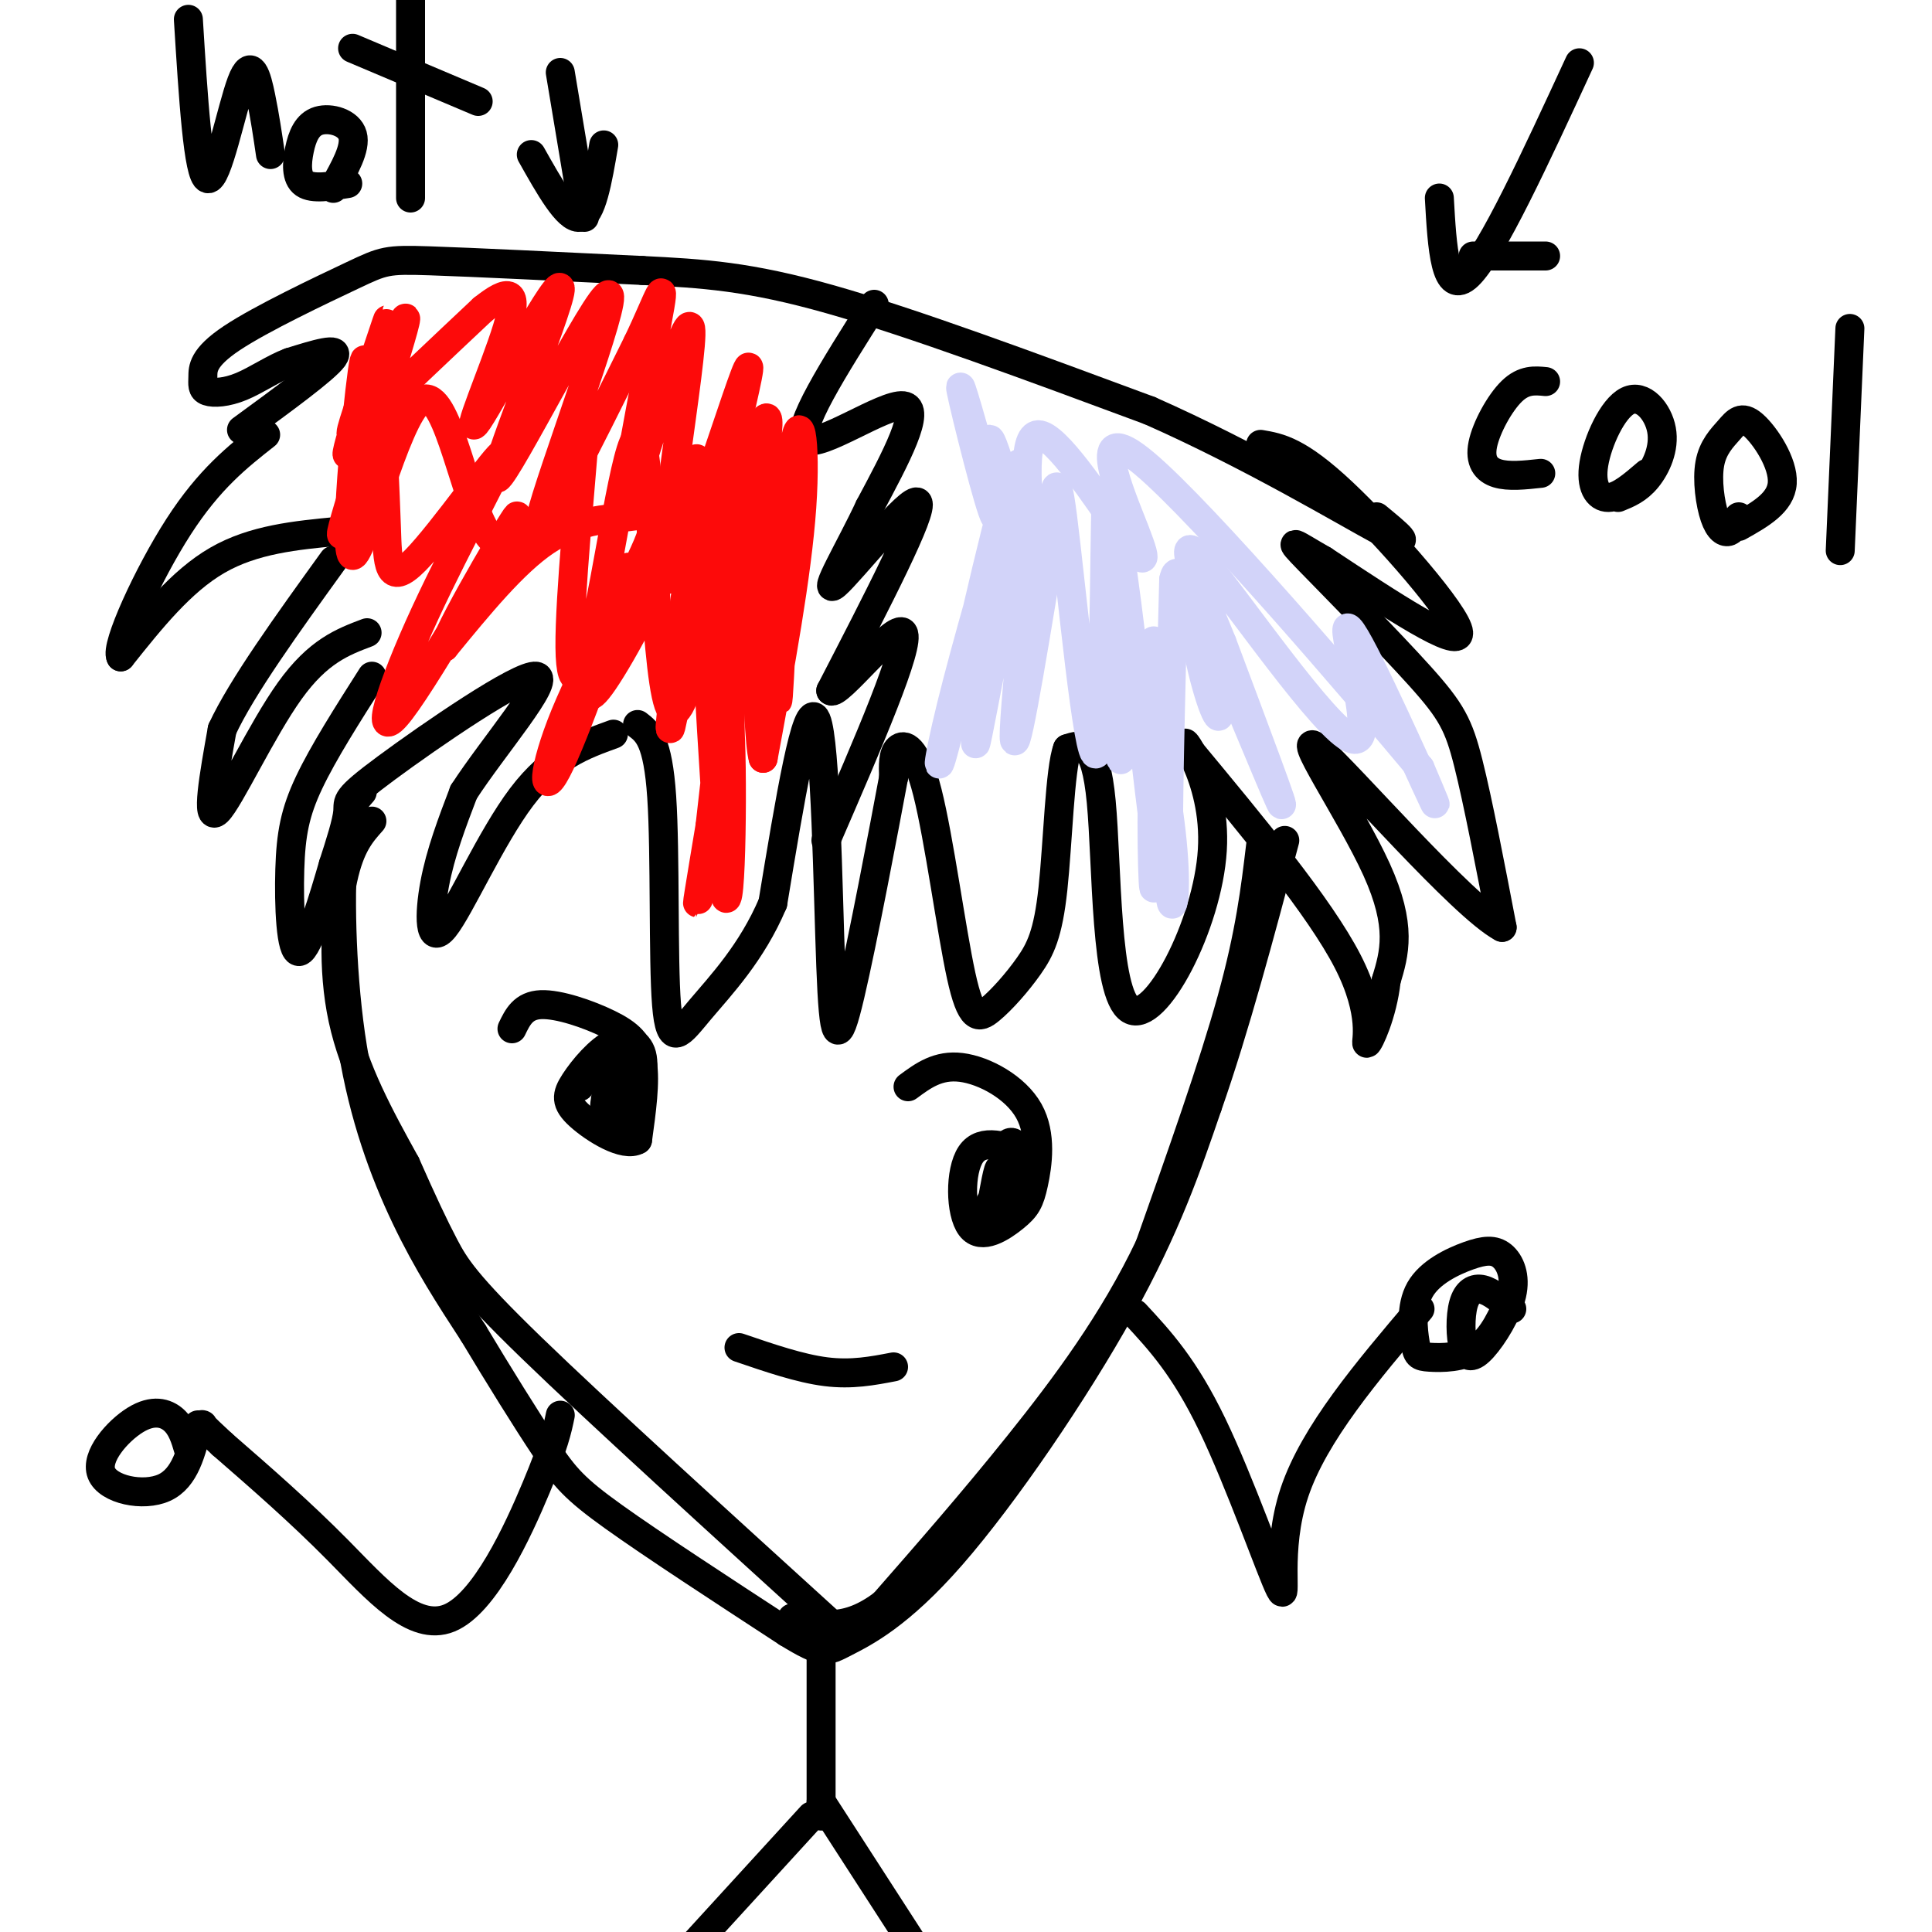 <svg viewBox='0 0 400 400' version='1.1' xmlns='http://www.w3.org/2000/svg' xmlns:xlink='http://www.w3.org/1999/xlink'><g fill='none' stroke='#000000' stroke-width='6' stroke-linecap='round' stroke-linejoin='round'><path d='M77,170c-2.244,2.511 -4.489,5.022 -6,12c-1.511,6.978 -2.289,18.422 0,29c2.289,10.578 7.644,20.289 13,30'/><path d='M84,241c3.512,7.940 5.792,12.792 8,17c2.208,4.208 4.345,7.774 18,21c13.655,13.226 38.827,36.113 64,59'/><path d='M261,175c-1.083,9.083 -2.167,18.167 -6,32c-3.833,13.833 -10.417,32.417 -17,51'/><path d='M238,258c-7.400,15.578 -17.400,29.022 -27,41c-9.600,11.978 -18.800,22.489 -28,33'/><path d='M183,332c-7.833,6.000 -13.417,4.500 -19,3'/><path d='M75,164c-1.673,1.869 -3.345,3.738 -4,13c-0.655,9.262 -0.292,25.917 2,40c2.292,14.083 6.512,25.595 11,35c4.488,9.405 9.244,16.702 14,24'/><path d='M98,276c5.155,8.595 11.042,18.083 15,24c3.958,5.917 5.988,8.262 14,14c8.012,5.738 22.006,14.869 36,24'/><path d='M163,338c7.455,4.577 8.091,4.021 12,2c3.909,-2.021 11.091,-5.506 22,-18c10.909,-12.494 25.545,-33.998 35,-51c9.455,-17.002 13.727,-29.501 18,-42'/><path d='M250,229c5.667,-16.167 10.833,-35.583 16,-55'/><path d='M127,152c-6.315,2.286 -12.631,4.571 -19,13c-6.369,8.429 -12.792,23.000 -16,27c-3.208,4.000 -3.202,-2.571 -2,-9c1.202,-6.429 3.601,-12.714 6,-19'/><path d='M96,164c6.086,-9.418 18.301,-23.463 15,-24c-3.301,-0.537 -22.120,12.432 -31,19c-8.880,6.568 -7.823,6.734 -8,9c-0.177,2.266 -1.589,6.633 -3,11'/><path d='M69,179c-1.906,6.592 -5.171,17.571 -7,18c-1.829,0.429 -2.223,-9.692 -2,-17c0.223,-7.308 1.064,-11.802 4,-18c2.936,-6.198 7.968,-14.099 13,-22'/><path d='M76,131c-5.067,1.911 -10.133,3.822 -16,12c-5.867,8.178 -12.533,22.622 -15,25c-2.467,2.378 -0.733,-7.311 1,-17'/><path d='M46,151c4.000,-8.667 13.500,-21.833 23,-35'/><path d='M70,110c-8.750,0.833 -17.500,1.667 -25,6c-7.500,4.333 -13.750,12.167 -20,20'/><path d='M25,136c-1.244,-2.044 5.644,-17.156 12,-27c6.356,-9.844 12.178,-14.422 18,-19'/><path d='M50,89c8.667,-6.333 17.333,-12.667 19,-15c1.667,-2.333 -3.667,-0.667 -9,1'/><path d='M60,75c-3.248,1.198 -6.868,3.695 -10,5c-3.132,1.305 -5.777,1.420 -7,1c-1.223,-0.420 -1.024,-1.375 -1,-3c0.024,-1.625 -0.128,-3.920 6,-8c6.128,-4.080 18.534,-9.945 25,-13c6.466,-3.055 6.990,-3.302 16,-3c9.010,0.302 26.505,1.151 44,2'/><path d='M133,56c12.578,0.622 22.022,1.178 39,6c16.978,4.822 41.489,13.911 66,23'/><path d='M238,85c20.978,9.267 40.422,20.933 48,25c7.578,4.067 3.289,0.533 -1,-3'/><path d='M261,92c3.889,0.667 7.778,1.333 17,10c9.222,8.667 23.778,25.333 24,29c0.222,3.667 -13.889,-5.667 -28,-15'/><path d='M274,116c-6.268,-3.596 -7.938,-5.088 -3,0c4.938,5.088 16.483,16.754 23,24c6.517,7.246 8.005,10.070 10,18c1.995,7.930 4.498,20.965 7,34'/><path d='M311,192c-8.202,-4.321 -32.208,-32.125 -38,-37c-5.792,-4.875 6.631,13.179 12,25c5.369,11.821 3.685,17.411 2,23'/><path d='M287,203c-0.750,6.988 -3.625,12.958 -4,13c-0.375,0.042 1.750,-5.845 -4,-17c-5.750,-11.155 -19.375,-27.577 -33,-44'/><path d='M246,155c-3.016,-4.702 5.944,5.544 5,21c-0.944,15.456 -11.793,36.123 -17,33c-5.207,-3.123 -4.774,-30.035 -6,-43c-1.226,-12.965 -4.113,-11.982 -7,-11'/><path d='M221,155c-1.569,4.031 -1.992,19.610 -3,29c-1.008,9.390 -2.599,12.592 -5,16c-2.401,3.408 -5.610,7.021 -8,9c-2.390,1.979 -3.960,2.324 -6,-7c-2.040,-9.324 -4.549,-28.318 -7,-38c-2.451,-9.682 -4.843,-10.052 -6,-9c-1.157,1.052 -1.078,3.526 -1,6'/><path d='M185,161c-1.970,10.549 -6.394,33.920 -9,45c-2.606,11.080 -3.394,9.868 -4,-6c-0.606,-15.868 -1.030,-46.391 -3,-51c-1.970,-4.609 -5.485,16.695 -9,38'/><path d='M160,187c-4.365,10.284 -10.778,16.994 -15,22c-4.222,5.006 -6.252,8.309 -7,-1c-0.748,-9.309 -0.214,-31.231 -1,-43c-0.786,-11.769 -2.893,-13.384 -5,-15'/><path d='M181,63c-8.289,13.067 -16.578,26.133 -14,28c2.578,1.867 16.022,-7.467 20,-7c3.978,0.467 -1.511,10.733 -7,21'/><path d='M180,105c-3.893,8.345 -10.125,18.708 -7,16c3.125,-2.708 15.607,-18.488 17,-17c1.393,1.488 -8.304,20.244 -18,39'/><path d='M172,143c1.244,1.489 13.356,-14.289 15,-12c1.644,2.289 -7.178,22.644 -16,43'/></g>
<g fill='none' stroke='#D2D3F9' stroke-width='6' stroke-linecap='round' stroke-linejoin='round'><path d='M211,96c-5.470,18.799 -10.939,37.597 -14,50c-3.061,12.403 -3.713,18.410 0,3c3.713,-15.410 11.790,-52.237 12,-47c0.210,5.237 -7.449,52.538 -7,52c0.449,-0.538 9.005,-48.914 11,-52c1.995,-3.086 -2.573,39.118 -3,49c-0.427,9.882 3.286,-12.559 7,-35'/><path d='M217,116c1.363,-11.419 1.272,-22.465 3,-9c1.728,13.465 5.275,51.442 7,49c1.725,-2.442 1.626,-45.304 2,-52c0.374,-6.696 1.219,22.772 2,39c0.781,16.228 1.498,19.216 1,6c-0.498,-13.216 -2.211,-42.635 -1,-39c1.211,3.635 5.346,40.324 7,54c1.654,13.676 0.827,4.338 0,-5'/><path d='M238,159c0.208,-9.865 0.727,-32.028 1,-25c0.273,7.028 0.300,43.248 0,49c-0.300,5.752 -0.926,-18.963 0,-24c0.926,-5.037 3.403,9.606 4,19c0.597,9.394 -0.687,13.541 -1,3c-0.313,-10.541 0.343,-35.771 1,-61'/><path d='M243,120c1.204,-5.944 3.715,9.697 6,19c2.285,9.303 4.344,12.267 3,6c-1.344,-6.267 -6.093,-21.764 -3,-16c3.093,5.764 14.026,32.790 16,37c1.974,4.210 -5.013,-14.395 -12,-33'/><path d='M253,133c-4.729,-11.714 -10.552,-24.498 -4,-17c6.552,7.498 25.478,35.278 31,37c5.522,1.722 -2.359,-22.613 -1,-23c1.359,-0.387 11.960,23.175 16,32c4.040,8.825 1.520,2.912 -1,-3'/><path d='M294,159c-12.921,-15.475 -44.722,-52.663 -57,-63c-12.278,-10.337 -5.033,6.178 -2,14c3.033,7.822 1.855,6.952 -3,0c-4.855,-6.952 -13.387,-19.986 -17,-20c-3.613,-0.014 -2.306,12.993 -1,26'/><path d='M214,116c-2.384,-3.088 -7.845,-23.807 -9,-25c-1.155,-1.193 1.997,17.140 1,16c-0.997,-1.140 -6.142,-21.754 -7,-26c-0.858,-4.246 2.571,7.877 6,20'/></g>
<g fill='none' stroke='#FD0A0A' stroke-width='6' stroke-linecap='round' stroke-linejoin='round'><path d='M151,96c-2.585,4.346 -5.170,8.692 -7,16c-1.830,7.308 -2.907,17.580 -4,27c-1.093,9.420 -2.204,17.990 0,6c2.204,-11.990 7.722,-44.539 10,-41c2.278,3.539 1.315,43.167 1,52c-0.315,8.833 0.019,-13.127 1,-24c0.981,-10.873 2.610,-10.658 1,3c-1.610,13.658 -6.460,40.759 -8,49c-1.540,8.241 0.230,-2.380 2,-13'/><path d='M147,171c1.195,-10.413 3.181,-29.947 4,-22c0.819,7.947 0.471,43.374 -1,36c-1.471,-7.374 -4.065,-57.548 -5,-78c-0.935,-20.452 -0.209,-11.183 -4,1c-3.791,12.183 -12.098,27.280 -16,33c-3.902,5.720 -3.401,2.063 -3,-1c0.401,-3.063 0.700,-5.531 1,-8'/><path d='M123,132c2.531,-6.566 8.360,-18.982 7,-13c-1.360,5.982 -9.907,30.362 -14,39c-4.093,8.638 -3.732,1.536 1,-10c4.732,-11.536 13.835,-27.504 17,-35c3.165,-7.496 0.390,-6.518 -4,-6c-4.390,0.518 -10.397,0.577 -17,5c-6.603,4.423 -13.801,13.212 -21,22'/><path d='M92,134c1.598,-5.295 16.092,-29.533 15,-27c-1.092,2.533 -17.770,31.835 -24,40c-6.230,8.165 -2.013,-4.809 5,-20c7.013,-15.191 16.821,-32.598 16,-33c-0.821,-0.402 -12.272,16.202 -18,22c-5.728,5.798 -5.735,0.792 -6,-7c-0.265,-7.792 -0.790,-18.369 -1,-22c-0.210,-3.631 -0.105,-0.315 0,3'/><path d='M79,90c-2.837,7.970 -9.931,26.393 -8,19c1.931,-7.393 12.887,-40.604 13,-43c0.113,-2.396 -10.616,26.021 -12,28c-1.384,1.979 6.578,-22.480 8,-27c1.422,-4.520 -3.694,10.898 -6,18c-2.306,7.102 -1.802,5.886 3,1c4.802,-4.886 13.901,-13.443 23,-22'/><path d='M100,64c5.420,-4.320 7.471,-4.120 5,4c-2.471,8.120 -9.462,24.162 -6,19c3.462,-5.162 17.378,-31.527 17,-27c-0.378,4.527 -15.050,39.945 -13,39c2.050,-0.945 20.821,-38.255 23,-38c2.179,0.255 -12.235,38.073 -14,46c-1.765,7.927 9.117,-14.036 20,-36'/><path d='M132,71c4.622,-9.604 6.177,-15.614 4,-4c-2.177,11.614 -8.087,40.851 -6,37c2.087,-3.851 12.170,-40.789 13,-36c0.830,4.789 -7.592,51.304 -5,52c2.592,0.696 16.198,-44.428 17,-44c0.802,0.428 -11.199,46.408 -14,59c-2.801,12.592 3.600,-8.204 10,-29'/><path d='M151,106c3.770,-10.984 8.195,-23.943 8,-18c-0.195,5.943 -5.011,30.789 -6,43c-0.989,12.211 1.850,11.789 4,-2c2.150,-13.789 3.612,-40.943 4,-34c0.388,6.943 -0.298,47.985 0,50c0.298,2.015 1.580,-34.996 3,-49c1.420,-14.004 2.977,-5.001 2,9c-0.977,14.001 -4.489,33.001 -8,52'/><path d='M158,157c-1.570,-5.082 -1.497,-43.787 -2,-58c-0.503,-14.213 -1.584,-3.933 -2,-3c-0.416,0.933 -0.168,-7.479 -3,6c-2.832,13.479 -8.742,48.851 -12,45c-3.258,-3.851 -3.862,-46.924 -6,-55c-2.138,-8.076 -5.810,18.846 -9,34c-3.190,15.154 -5.897,18.542 -6,8c-0.103,-10.542 2.399,-35.012 3,-44c0.601,-8.988 -0.700,-2.494 -2,4'/><path d='M119,94c-1.028,2.832 -2.597,7.913 -6,13c-3.403,5.087 -8.641,10.181 -13,2c-4.359,-8.181 -7.838,-29.636 -13,-26c-5.162,3.636 -12.005,32.364 -14,32c-1.995,-0.364 0.859,-29.818 2,-38c1.141,-8.182 0.571,4.909 0,18'/></g>
<g fill='none' stroke='#000000' stroke-width='6' stroke-linecap='round' stroke-linejoin='round'><path d='M106,213c1.167,-2.423 2.333,-4.845 6,-5c3.667,-0.155 9.833,1.958 14,4c4.167,2.042 6.333,4.012 7,8c0.667,3.988 -0.167,9.994 -1,16'/><path d='M132,236c-2.710,1.637 -8.984,-2.272 -12,-5c-3.016,-2.728 -2.773,-4.275 -1,-7c1.773,-2.725 5.076,-6.630 8,-8c2.924,-1.370 5.469,-0.207 6,3c0.531,3.207 -0.950,8.458 -3,9c-2.050,0.542 -4.667,-3.623 -5,-6c-0.333,-2.377 1.619,-2.965 3,-2c1.381,0.965 2.190,3.482 3,6'/><path d='M131,226c-0.619,2.976 -3.667,7.417 -5,7c-1.333,-0.417 -0.952,-5.690 0,-8c0.952,-2.310 2.476,-1.655 4,-1'/><path d='M188,225c3.108,-2.299 6.217,-4.597 11,-4c4.783,0.597 11.242,4.090 14,9c2.758,4.910 1.816,11.235 1,15c-0.816,3.765 -1.508,4.968 -4,7c-2.492,2.032 -6.786,4.893 -9,2c-2.214,-2.893 -2.347,-11.541 0,-15c2.347,-3.459 7.173,-1.730 12,0'/><path d='M213,239c1.338,2.824 -1.316,9.885 -3,10c-1.684,0.115 -2.397,-6.717 -2,-10c0.397,-3.283 1.905,-3.018 3,-1c1.095,2.018 1.778,5.788 1,9c-0.778,3.212 -3.017,5.865 -4,4c-0.983,-1.865 -0.709,-8.247 -1,-9c-0.291,-0.753 -1.145,4.124 -2,9'/><path d='M205,251c-0.333,1.167 -0.167,-0.417 0,-2'/><path d='M121,223c0.000,0.000 -1.000,2.000 -1,2'/><path d='M153,279c6.333,2.167 12.667,4.333 18,5c5.333,0.667 9.667,-0.167 14,-1'/><path d='M116,293c-0.619,3.000 -1.238,6.000 -5,15c-3.762,9.000 -10.667,24.000 -18,27c-7.333,3.000 -15.095,-6.000 -23,-14c-7.905,-8.000 -15.952,-15.000 -24,-22'/><path d='M46,299c-4.667,-4.333 -4.333,-4.167 -4,-4'/><path d='M41,295c-1.333,5.510 -2.667,11.021 -7,13c-4.333,1.979 -11.667,0.427 -13,-3c-1.333,-3.427 3.333,-8.730 7,-11c3.667,-2.270 6.333,-1.506 8,0c1.667,1.506 2.333,3.753 3,6'/><path d='M235,272c5.113,5.506 10.226,11.012 16,23c5.774,11.988 12.208,30.458 14,34c1.792,3.542 -1.060,-7.845 3,-20c4.060,-12.155 15.030,-25.077 26,-38'/><path d='M313,268c-1.907,4.407 -3.814,8.813 -7,11c-3.186,2.187 -7.651,2.154 -10,2c-2.349,-0.154 -2.582,-0.428 -3,-3c-0.418,-2.572 -1.020,-7.442 1,-11c2.020,-3.558 6.664,-5.804 10,-7c3.336,-1.196 5.364,-1.342 7,0c1.636,1.342 2.879,4.171 2,8c-0.879,3.829 -3.882,8.659 -6,11c-2.118,2.341 -3.351,2.195 -4,0c-0.649,-2.195 -0.713,-6.437 0,-9c0.713,-2.563 2.204,-3.447 4,-3c1.796,0.447 3.898,2.223 6,4'/><path d='M170,336c0.000,0.000 0.000,40.000 0,40'/><path d='M168,376c0.000,0.000 -32.000,35.000 -32,35'/><path d='M170,373c0.000,0.000 31.000,48.000 31,48'/><path d='M327,13c-9.083,19.667 -18.167,39.333 -23,44c-4.833,4.667 -5.417,-5.667 -6,-16'/><path d='M305,53c0.000,0.000 15.000,0.000 15,0'/><path d='M320,79c-2.244,-0.220 -4.488,-0.440 -7,2c-2.512,2.440 -5.292,7.542 -6,11c-0.708,3.458 0.655,5.274 3,6c2.345,0.726 5.673,0.363 9,0'/><path d='M341,98c-2.890,2.482 -5.779,4.965 -8,5c-2.221,0.035 -3.772,-2.377 -3,-7c0.772,-4.623 3.867,-11.456 7,-13c3.133,-1.544 6.305,2.200 7,6c0.695,3.800 -1.087,7.657 -3,10c-1.913,2.343 -3.956,3.171 -6,4'/><path d='M360,107c-0.562,1.323 -1.124,2.646 -2,3c-0.876,0.354 -2.066,-0.260 -3,-3c-0.934,-2.740 -1.612,-7.607 -1,-11c0.612,-3.393 2.515,-5.311 4,-7c1.485,-1.689 2.554,-3.147 5,-1c2.446,2.147 6.270,7.899 6,12c-0.270,4.101 -4.635,6.550 -9,9'/><path d='M381,114c0.000,0.000 2.000,-46.000 2,-46'/><path d='M110,32c3.750,6.667 7.500,13.333 10,13c2.500,-0.333 3.750,-7.667 5,-15'/><path d='M121,45c0.000,0.000 -5.000,-30.000 -5,-30'/><path d='M39,4c1.006,16.226 2.012,32.452 4,33c1.988,0.548 4.958,-14.583 7,-20c2.042,-5.417 3.155,-1.119 4,3c0.845,4.119 1.423,8.060 2,12'/><path d='M72,38c-3.632,0.604 -7.263,1.209 -9,0c-1.737,-1.209 -1.579,-4.231 -1,-7c0.579,-2.769 1.579,-5.284 4,-6c2.421,-0.716 6.263,0.367 7,3c0.737,2.633 -1.632,6.817 -4,11'/><path d='M85,41c0.000,0.000 0.000,-47.000 0,-47'/><path d='M73,10c0.000,0.000 26.000,11.000 26,11'/></g>
</svg>